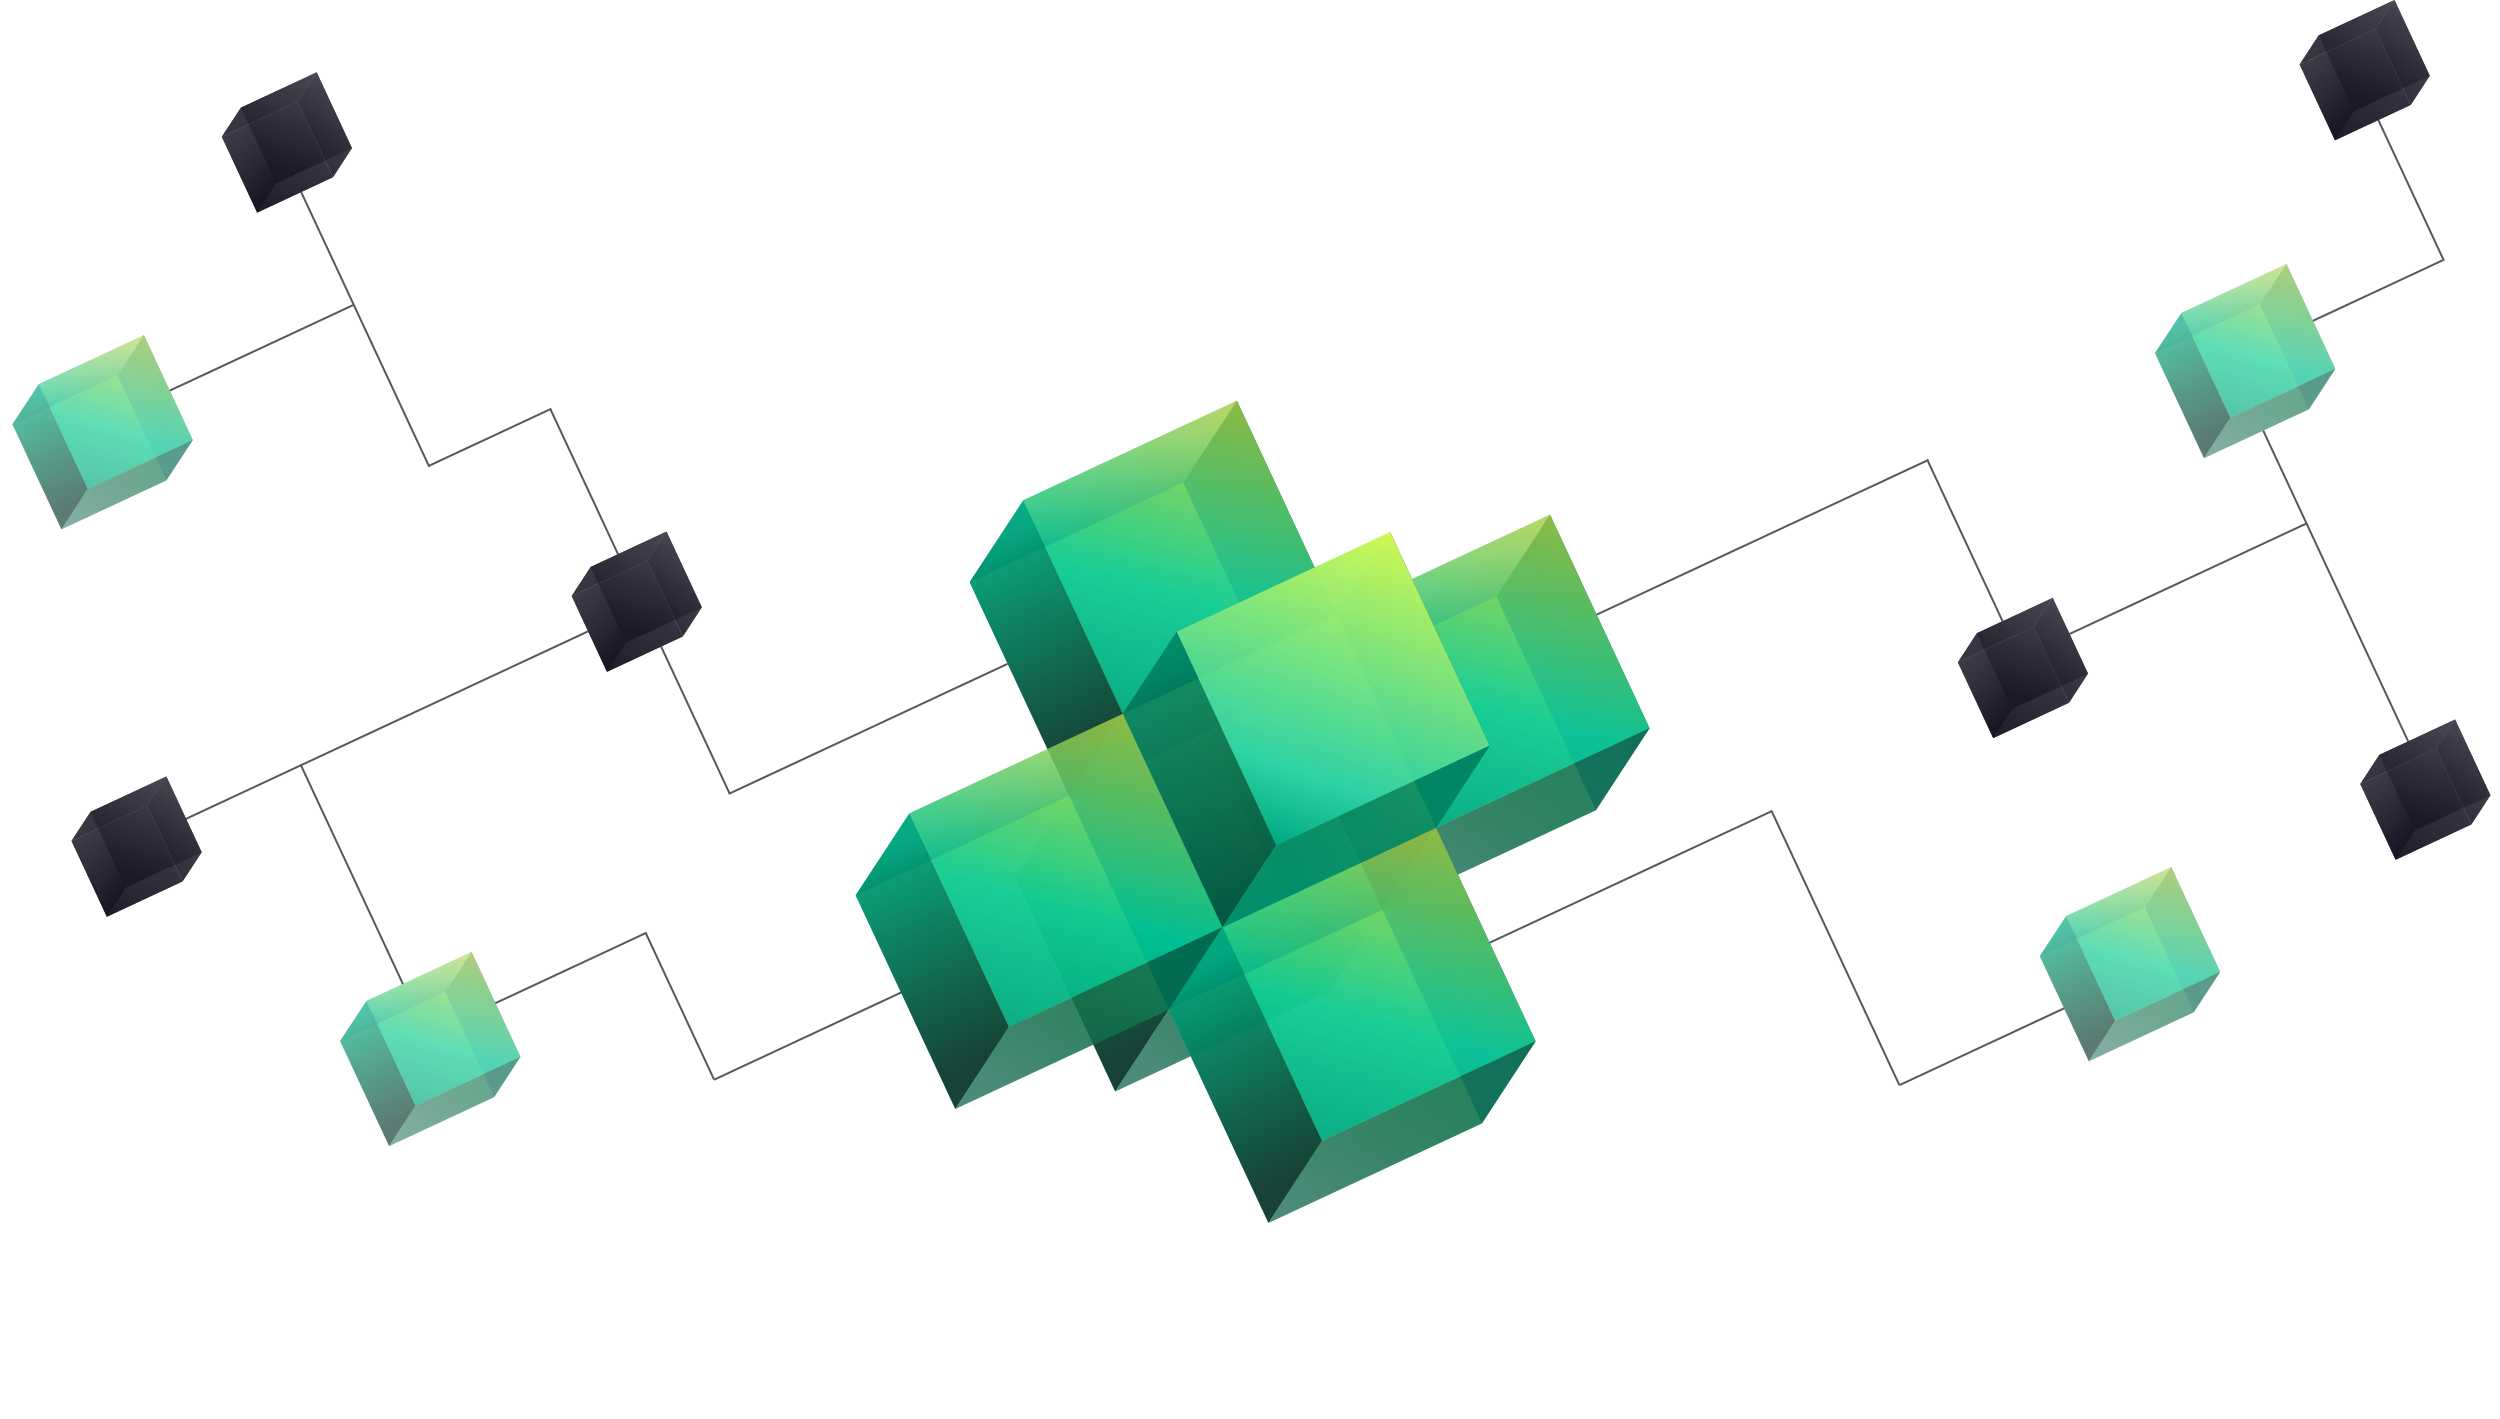 <svg width="1237" height="702" viewBox="0 0 1237 702" fill="none" xmlns="http://www.w3.org/2000/svg">
<path d="M84.001 193.264L174.632 151.002" stroke="#595862"/>
<path d="M212.001 230.584L272.807 202.23" stroke="#595862"/>
<path d="M91.616 405.353L291.003 312.377" stroke="#595862"/>
<path d="M319.974 461.463L245.067 496.393" stroke="#595862"/>
<path d="M353.314 534.233L446.437 490.809" stroke="#595862"/>
<path d="M498.603 328.438L360.552 392.821" stroke="#595862"/>
<path d="M876.643 401.352L736.168 466.865" stroke="#595862"/>
<path d="M770.258 313.336L954.197 227.556" stroke="#595862"/>
<path d="M1021.36 498.899L939.795 536.942" stroke="#595862"/>
<path d="M149.001 95.001L212.394 230.947" stroke="#595862"/>
<path d="M1119.83 213.035L1191.68 367.107" stroke="#595862"/>
<path d="M319.505 461.654L353.314 534.158" stroke="#595862"/>
<path d="M990.849 307.34L953.568 227.391" stroke="#595862"/>
<path d="M1208.89 128.209L1176.77 59.33" stroke="#595862"/>
<path d="M148.692 378.198L199.406 486.955" stroke="#595862"/>
<path d="M272.351 202.484L361.101 392.809" stroke="#595862"/>
<path d="M876.399 400.919L939.792 536.865" stroke="#595862"/>
<path d="M1023.75 313.8L1141.57 258.859" stroke="#595862"/>
<path d="M1144.37 158.762L1209.52 128.381" stroke="#595862"/>
<path d="M608.161 385.135L502.497 434.407L529.05 393.787L634.715 344.514L608.161 385.135Z" fill="url(#paint0_linear_2693_34793)"/>
<rect x="657.438" y="490.801" width="116.588" height="116.588" transform="rotate(155 657.438 490.801)" fill="url(#paint1_linear_2693_34793)"/>
<path d="M683.99 450.18L657.436 490.801L608.164 385.136L634.717 344.515L683.99 450.18Z" fill="url(#paint2_linear_2693_34793)"/>
<rect x="683.992" y="450.18" width="116.588" height="116.588" transform="rotate(155 683.992 450.18)" fill="url(#paint3_linear_2693_34793)"/>
<path d="M578.326 499.452L551.773 540.072L502.5 434.407L529.054 393.787L578.326 499.452Z" fill="url(#paint4_linear_2693_34793)"/>
<path d="M657.436 490.801L551.771 540.073L578.325 499.453L683.99 450.18L657.436 490.801Z" fill="url(#paint5_linear_2693_34793)"/>
<path d="M740.374 295.246L634.71 344.518L661.263 303.898L766.928 254.626L740.374 295.246Z" fill="url(#paint6_linear_2693_34793)"/>
<rect x="789.651" y="400.912" width="116.588" height="116.588" transform="rotate(155 789.651 400.912)" fill="url(#paint7_linear_2693_34793)"/>
<path d="M816.202 360.292L789.649 400.912L740.377 295.247L766.93 254.627L816.202 360.292Z" fill="url(#paint8_linear_2693_34793)"/>
<rect x="816.205" y="360.291" width="116.588" height="116.588" transform="rotate(155 816.205 360.291)" fill="url(#paint9_linear_2693_34793)"/>
<path d="M710.539 409.563L683.985 450.183L634.713 344.519L661.267 303.898L710.539 409.563Z" fill="url(#paint10_linear_2693_34793)"/>
<path d="M789.649 400.912L683.984 450.184L710.538 409.564L816.202 360.292L789.649 400.912Z" fill="url(#paint11_linear_2693_34793)"/>
<path d="M585.439 238.851L479.774 288.124L506.327 247.503L611.992 198.231L585.439 238.851Z" fill="url(#paint12_linear_2693_34793)"/>
<rect x="634.716" y="344.518" width="116.588" height="116.588" transform="rotate(155 634.716 344.518)" fill="url(#paint13_linear_2693_34793)"/>
<path d="M661.267 303.897L634.713 344.517L585.441 238.853L611.995 198.232L661.267 303.897Z" fill="url(#paint14_linear_2693_34793)"/>
<rect x="661.269" y="303.896" width="116.588" height="116.588" transform="rotate(155 661.269 303.896)" fill="url(#paint15_linear_2693_34793)"/>
<path d="M555.603 353.169L529.05 393.789L479.778 288.124L506.331 247.504L555.603 353.169Z" fill="url(#paint16_linear_2693_34793)"/>
<path d="M634.713 344.517L529.049 393.79L555.602 353.169L661.267 303.897L634.713 344.517Z" fill="url(#paint17_linear_2693_34793)"/>
<path d="M529.046 393.789L423.381 443.061L449.935 402.441L555.6 353.169L529.046 393.789Z" fill="url(#paint18_linear_2693_34793)"/>
<rect x="578.323" y="499.455" width="116.588" height="116.588" transform="rotate(155 578.323 499.455)" fill="url(#paint19_linear_2693_34793)"/>
<path d="M604.874 458.835L578.321 499.455L529.049 393.79L555.602 353.17L604.874 458.835Z" fill="url(#paint20_linear_2693_34793)"/>
<rect x="604.877" y="458.834" width="116.588" height="116.588" transform="rotate(155 604.877 458.834)" fill="url(#paint21_linear_2693_34793)"/>
<path d="M499.211 508.106L472.657 548.726L423.385 443.062L449.938 402.441L499.211 508.106Z" fill="url(#paint22_linear_2693_34793)"/>
<path d="M578.321 499.455L472.656 548.727L499.209 508.107L604.874 458.835L578.321 499.455Z" fill="url(#paint23_linear_2693_34793)"/>
<path d="M683.995 450.178L578.331 499.45L604.884 458.83L710.549 409.557L683.995 450.178Z" fill="url(#paint24_linear_2693_34793)"/>
<rect x="733.272" y="555.844" width="116.588" height="116.588" transform="rotate(155 733.272 555.844)" fill="url(#paint25_linear_2693_34793)"/>
<path d="M759.824 515.223L733.27 555.844L683.998 450.179L710.551 409.558L759.824 515.223Z" fill="url(#paint26_linear_2693_34793)"/>
<rect x="759.826" y="515.223" width="116.588" height="116.588" transform="rotate(155 759.826 515.223)" fill="url(#paint27_linear_2693_34793)"/>
<path d="M654.16 564.495L627.607 605.115L578.334 499.45L604.888 458.83L654.16 564.495Z" fill="url(#paint28_linear_2693_34793)"/>
<path d="M733.27 555.844L627.605 605.116L654.159 564.496L759.824 515.223L733.27 555.844Z" fill="url(#paint29_linear_2693_34793)"/>
<path d="M661.294 303.9L555.629 353.173L582.183 312.552L687.848 263.28L661.294 303.9Z" fill="url(#paint30_linear_2693_34793)"/>
<rect x="710.571" y="409.566" width="116.588" height="116.588" transform="rotate(155 710.571 409.566)" fill="url(#paint31_linear_2693_34793)"/>
<path d="M737.122 368.946L710.569 409.566L661.297 303.901L687.85 263.281L737.122 368.946Z" fill="url(#paint32_linear_2693_34793)"/>
<rect x="737.125" y="368.945" width="116.588" height="116.588" transform="rotate(155 737.125 368.945)" fill="url(#paint33_linear_2693_34793)"/>
<path d="M631.459 418.217L604.905 458.838L555.633 353.173L582.186 312.553L631.459 418.217Z" fill="url(#paint34_linear_2693_34793)"/>
<path d="M710.569 409.566L604.904 458.839L631.457 418.218L737.122 368.946L710.569 409.566Z" fill="url(#paint35_linear_2693_34793)"/>
<path d="M1006.25 310.224L968.738 327.717L978.166 313.296L1015.68 295.802L1006.25 310.224Z" fill="url(#paint36_linear_2693_34793)"/>
<rect x="1023.75" y="347.738" width="41.393" height="41.393" transform="rotate(155 1023.75 347.738)" fill="url(#paint37_linear_2693_34793)"/>
<path d="M1033.17 333.316L1023.75 347.737L1006.25 310.223L1015.68 295.801L1033.17 333.316Z" fill="url(#paint38_linear_2693_34793)"/>
<rect x="1033.17" y="333.316" width="41.393" height="41.393" transform="rotate(155 1033.17 333.316)" fill="url(#paint39_linear_2693_34793)"/>
<path d="M995.659 350.81L986.232 365.232L968.738 327.717L978.166 313.296L995.659 350.81Z" fill="url(#paint40_linear_2693_34793)"/>
<path d="M1023.75 347.737L986.232 365.231L995.659 350.809L1033.17 333.316L1023.75 347.737Z" fill="url(#paint41_linear_2693_34793)"/>
<path d="M1205.36 370.423L1167.84 387.916L1177.27 373.495L1214.78 356.001L1205.36 370.423Z" fill="url(#paint42_linear_2693_34793)"/>
<rect x="1222.85" y="407.938" width="41.393" height="41.393" transform="rotate(155 1222.85 407.938)" fill="url(#paint43_linear_2693_34793)"/>
<path d="M1232.28 393.515L1222.85 407.937L1205.36 370.422L1214.78 356.001L1232.28 393.515Z" fill="url(#paint44_linear_2693_34793)"/>
<rect x="1232.28" y="393.516" width="41.393" height="41.393" transform="rotate(155 1232.28 393.516)" fill="url(#paint45_linear_2693_34793)"/>
<path d="M1194.76 411.007L1185.33 425.429L1167.84 387.914L1177.27 373.493L1194.76 411.007Z" fill="url(#paint46_linear_2693_34793)"/>
<path d="M1222.85 407.937L1185.33 425.43L1194.76 411.008L1232.28 393.515L1222.85 407.937Z" fill="url(#paint47_linear_2693_34793)"/>
<path d="M1175.36 14.419L1137.84 31.912L1147.27 17.491L1184.78 -0.002L1175.36 14.419Z" fill="url(#paint48_linear_2693_34793)"/>
<rect x="1192.85" y="51.934" width="41.393" height="41.393" transform="rotate(155 1192.85 51.934)" fill="url(#paint49_linear_2693_34793)"/>
<path d="M1202.28 37.511L1192.85 51.933L1175.36 14.418L1184.78 -0.003L1202.28 37.511Z" fill="url(#paint50_linear_2693_34793)"/>
<rect x="1202.28" y="37.512" width="41.393" height="41.393" transform="rotate(155 1202.28 37.512)" fill="url(#paint51_linear_2693_34793)"/>
<path d="M1164.76 55.005L1155.33 69.427L1137.84 31.912L1147.27 17.491L1164.76 55.005Z" fill="url(#paint52_linear_2693_34793)"/>
<path d="M1192.85 51.933L1155.33 69.426L1164.76 55.005L1202.28 37.511L1192.85 51.933Z" fill="url(#paint53_linear_2693_34793)"/>
<g opacity="0.7">
<path d="M1061.24 448.969L1009.31 473.182L1022.36 453.221L1074.29 429.008L1061.24 448.969Z" fill="url(#paint54_linear_2693_34793)"/>
<rect x="1085.45" y="500.893" width="57.292" height="57.292" transform="rotate(155 1085.45 500.893)" fill="url(#paint55_linear_2693_34793)"/>
<path d="M1098.5 480.932L1085.45 500.893L1061.24 448.969L1074.29 429.007L1098.5 480.932Z" fill="url(#paint56_linear_2693_34793)"/>
<rect x="1098.5" y="480.932" width="57.292" height="57.292" transform="rotate(155 1098.5 480.932)" fill="url(#paint57_linear_2693_34793)"/>
<path d="M1046.58 505.145L1033.53 525.106L1009.31 473.181L1022.36 453.22L1046.58 505.145Z" fill="url(#paint58_linear_2693_34793)"/>
<path d="M1085.45 500.893L1033.53 525.106L1046.58 505.145L1098.5 480.932L1085.45 500.893Z" fill="url(#paint59_linear_2693_34793)"/>
</g>
<g opacity="0.7">
<path d="M1118.24 150.571L1066.32 174.784L1079.37 154.823L1131.29 130.61L1118.24 150.571Z" fill="url(#paint60_linear_2693_34793)"/>
<rect x="1142.45" y="202.494" width="57.292" height="57.292" transform="rotate(155 1142.45 202.494)" fill="url(#paint61_linear_2693_34793)"/>
<path d="M1155.5 182.534L1142.45 202.495L1118.24 150.57L1131.29 130.609L1155.5 182.534Z" fill="url(#paint62_linear_2693_34793)"/>
<rect x="1155.5" y="182.533" width="57.292" height="57.292" transform="rotate(155 1155.5 182.533)" fill="url(#paint63_linear_2693_34793)"/>
<path d="M1103.58 206.746L1090.53 226.708L1066.32 174.783L1079.37 154.822L1103.58 206.746Z" fill="url(#paint64_linear_2693_34793)"/>
<path d="M1142.45 202.495L1090.53 226.708L1103.58 206.746L1155.5 182.534L1142.45 202.495Z" fill="url(#paint65_linear_2693_34793)"/>
</g>
<path d="M147.253 50.198L109.738 67.692L119.166 53.27L156.68 35.777L147.253 50.198Z" fill="url(#paint66_linear_2693_34793)"/>
<rect x="164.746" y="87.713" width="41.393" height="41.393" transform="rotate(155 164.746 87.713)" fill="url(#paint67_linear_2693_34793)"/>
<path d="M174.173 73.29L164.746 87.712L147.253 50.198L156.68 35.776L174.173 73.29Z" fill="url(#paint68_linear_2693_34793)"/>
<rect x="174.173" y="73.291" width="41.393" height="41.393" transform="rotate(155 174.173 73.291)" fill="url(#paint69_linear_2693_34793)"/>
<path d="M136.659 90.785L127.232 105.206L109.738 67.692L119.166 53.27L136.659 90.785Z" fill="url(#paint70_linear_2693_34793)"/>
<path d="M164.746 87.712L127.232 105.205L136.659 90.784L174.173 73.29L164.746 87.712Z" fill="url(#paint71_linear_2693_34793)"/>
<g opacity="0.7">
<path d="M58.102 185.778L6.178 209.991L19.226 190.03L71.151 165.817L58.102 185.778Z" fill="url(#paint72_linear_2693_34793)"/>
<rect x="82.315" y="237.701" width="57.292" height="57.292" transform="rotate(155 82.315 237.701)" fill="url(#paint73_linear_2693_34793)"/>
<path d="M95.364 217.741L82.315 237.702L58.102 185.777L71.151 165.816L95.364 217.741Z" fill="url(#paint74_linear_2693_34793)"/>
<rect x="95.364" y="217.74" width="57.292" height="57.292" transform="rotate(155 95.364 217.74)" fill="url(#paint75_linear_2693_34793)"/>
<path d="M43.439 241.953L30.391 261.915L6.178 209.99L19.226 190.029L43.439 241.953Z" fill="url(#paint76_linear_2693_34793)"/>
<path d="M82.315 237.702L30.39 261.915L43.439 241.953L95.364 217.741L82.315 237.702Z" fill="url(#paint77_linear_2693_34793)"/>
</g>
<path d="M320.355 277.425L282.841 294.918L292.268 280.497L329.783 263.003L320.355 277.425Z" fill="url(#paint78_linear_2693_34793)"/>
<rect x="337.849" y="314.939" width="41.393" height="41.393" transform="rotate(155 337.849 314.939)" fill="url(#paint79_linear_2693_34793)"/>
<path d="M347.276 300.517L337.849 314.939L320.355 277.424L329.783 263.003L347.276 300.517Z" fill="url(#paint80_linear_2693_34793)"/>
<rect x="347.276" y="300.518" width="41.393" height="41.393" transform="rotate(155 347.276 300.518)" fill="url(#paint81_linear_2693_34793)"/>
<path d="M309.762 318.011L300.334 332.433L282.841 294.918L292.268 280.497L309.762 318.011Z" fill="url(#paint82_linear_2693_34793)"/>
<path d="M337.849 314.939L300.334 332.432L309.762 318.01L347.276 300.517L337.849 314.939Z" fill="url(#paint83_linear_2693_34793)"/>
<path d="M72.888 398.609L35.373 416.102L44.801 401.68L82.315 384.187L72.888 398.609Z" fill="url(#paint84_linear_2693_34793)"/>
<rect x="90.381" y="436.123" width="41.393" height="41.393" transform="rotate(155 90.381 436.123)" fill="url(#paint85_linear_2693_34793)"/>
<path d="M99.808 421.701L90.381 436.122L72.888 398.608L82.315 384.186L99.808 421.701Z" fill="url(#paint86_linear_2693_34793)"/>
<rect x="99.808" y="421.701" width="41.393" height="41.393" transform="rotate(155 99.808 421.701)" fill="url(#paint87_linear_2693_34793)"/>
<path d="M62.294 439.195L52.867 453.616L35.373 416.102L44.801 401.68L62.294 439.195Z" fill="url(#paint88_linear_2693_34793)"/>
<path d="M90.381 436.122L52.867 453.615L62.294 439.194L99.808 421.701L90.381 436.122Z" fill="url(#paint89_linear_2693_34793)"/>
<g opacity="0.7">
<path d="M220.241 490.962L168.317 515.174L181.365 495.213L233.29 471L220.241 490.962Z" fill="url(#paint90_linear_2693_34793)"/>
<rect x="244.454" y="542.885" width="57.292" height="57.292" transform="rotate(155 244.454 542.885)" fill="url(#paint91_linear_2693_34793)"/>
<path d="M257.503 522.924L244.454 542.885L220.241 490.961L233.29 471L257.503 522.924Z" fill="url(#paint92_linear_2693_34793)"/>
<rect x="257.503" y="522.924" width="57.292" height="57.292" transform="rotate(155 257.503 522.924)" fill="url(#paint93_linear_2693_34793)"/>
<path d="M205.578 547.137L192.529 567.098L168.317 515.174L181.365 495.212L205.578 547.137Z" fill="url(#paint94_linear_2693_34793)"/>
<path d="M244.454 542.885L192.529 567.098L205.578 547.137L257.503 522.924L244.454 542.885Z" fill="url(#paint95_linear_2693_34793)"/>
</g>
<defs>
<linearGradient id="paint0_linear_2693_34793" x1="597.115" y1="365.137" x2="607.712" y2="402.207" gradientUnits="userSpaceOnUse">
<stop stop-color="#008766" stop-opacity="0.08"/>
<stop offset="1" stop-color="#004333" stop-opacity="0.88"/>
</linearGradient>
<linearGradient id="paint1_linear_2693_34793" x1="773.787" y1="490.837" x2="659.558" y2="607.904" gradientUnits="userSpaceOnUse">
<stop stop-color="#00A880" stop-opacity="0.32"/>
<stop offset="1" stop-color="#CEF853"/>
</linearGradient>
<linearGradient id="paint2_linear_2693_34793" x1="623.287" y1="367.102" x2="591.887" y2="416.131" gradientUnits="userSpaceOnUse">
<stop stop-color="#00654D"/>
<stop offset="1" stop-color="#00654D" stop-opacity="0.67"/>
</linearGradient>
<linearGradient id="paint3_linear_2693_34793" x1="800.341" y1="450.216" x2="683.992" y2="588.095" gradientUnits="userSpaceOnUse">
<stop stop-color="#00A880" stop-opacity="0.92"/>
<stop offset="0.349" stop-color="#00CA99" stop-opacity="0.85"/>
<stop offset="0.901" stop-color="#ACCF45" stop-opacity="0.81"/>
</linearGradient>
<linearGradient id="paint4_linear_2693_34793" x1="564.492" y1="516.884" x2="515.52" y2="411.864" gradientUnits="userSpaceOnUse">
<stop stop-color="#00281F" stop-opacity="0.86"/>
<stop offset="1" stop-color="#00A880" stop-opacity="0.94"/>
</linearGradient>
<linearGradient id="paint5_linear_2693_34793" x1="592.829" y1="538.968" x2="644.043" y2="468.808" gradientUnits="userSpaceOnUse">
<stop stop-color="#004333" stop-opacity="0.55"/>
<stop offset="1" stop-color="#00654D" stop-opacity="0.76"/>
</linearGradient>
<linearGradient id="paint6_linear_2693_34793" x1="729.327" y1="275.248" x2="739.925" y2="312.318" gradientUnits="userSpaceOnUse">
<stop stop-color="#008766" stop-opacity="0.08"/>
<stop offset="1" stop-color="#004333" stop-opacity="0.88"/>
</linearGradient>
<linearGradient id="paint7_linear_2693_34793" x1="906" y1="400.948" x2="791.771" y2="518.015" gradientUnits="userSpaceOnUse">
<stop stop-color="#00A880" stop-opacity="0.32"/>
<stop offset="1" stop-color="#CEF853"/>
</linearGradient>
<linearGradient id="paint8_linear_2693_34793" x1="755.499" y1="277.214" x2="724.1" y2="326.242" gradientUnits="userSpaceOnUse">
<stop stop-color="#00654D"/>
<stop offset="1" stop-color="#00654D" stop-opacity="0.67"/>
</linearGradient>
<linearGradient id="paint9_linear_2693_34793" x1="932.554" y1="360.327" x2="816.205" y2="498.206" gradientUnits="userSpaceOnUse">
<stop stop-color="#00A880" stop-opacity="0.92"/>
<stop offset="0.349" stop-color="#00CA99" stop-opacity="0.85"/>
<stop offset="0.901" stop-color="#ACCF45" stop-opacity="0.81"/>
</linearGradient>
<linearGradient id="paint10_linear_2693_34793" x1="696.705" y1="426.996" x2="647.733" y2="321.975" gradientUnits="userSpaceOnUse">
<stop stop-color="#00281F" stop-opacity="0.86"/>
<stop offset="1" stop-color="#00A880" stop-opacity="0.94"/>
</linearGradient>
<linearGradient id="paint11_linear_2693_34793" x1="725.042" y1="449.08" x2="776.256" y2="378.919" gradientUnits="userSpaceOnUse">
<stop stop-color="#004333" stop-opacity="0.55"/>
<stop offset="1" stop-color="#00654D" stop-opacity="0.76"/>
</linearGradient>
<linearGradient id="paint12_linear_2693_34793" x1="574.392" y1="218.854" x2="584.99" y2="255.924" gradientUnits="userSpaceOnUse">
<stop stop-color="#008766" stop-opacity="0.08"/>
<stop offset="1" stop-color="#004333" stop-opacity="0.88"/>
</linearGradient>
<linearGradient id="paint13_linear_2693_34793" x1="751.065" y1="344.554" x2="636.835" y2="461.621" gradientUnits="userSpaceOnUse">
<stop stop-color="#00A880" stop-opacity="0.32"/>
<stop offset="1" stop-color="#CEF853"/>
</linearGradient>
<linearGradient id="paint14_linear_2693_34793" x1="600.564" y1="220.819" x2="569.164" y2="269.847" gradientUnits="userSpaceOnUse">
<stop stop-color="#00654D"/>
<stop offset="1" stop-color="#00654D" stop-opacity="0.67"/>
</linearGradient>
<linearGradient id="paint15_linear_2693_34793" x1="777.618" y1="303.933" x2="661.269" y2="441.812" gradientUnits="userSpaceOnUse">
<stop stop-color="#00A880" stop-opacity="0.92"/>
<stop offset="0.349" stop-color="#00CA99" stop-opacity="0.85"/>
<stop offset="0.901" stop-color="#ACCF45" stop-opacity="0.81"/>
</linearGradient>
<linearGradient id="paint16_linear_2693_34793" x1="541.769" y1="370.601" x2="492.797" y2="265.581" gradientUnits="userSpaceOnUse">
<stop stop-color="#00281F" stop-opacity="0.86"/>
<stop offset="1" stop-color="#00A880" stop-opacity="0.94"/>
</linearGradient>
<linearGradient id="paint17_linear_2693_34793" x1="570.107" y1="392.685" x2="621.32" y2="322.524" gradientUnits="userSpaceOnUse">
<stop stop-color="#004333" stop-opacity="0.55"/>
<stop offset="1" stop-color="#00654D" stop-opacity="0.76"/>
</linearGradient>
<linearGradient id="paint18_linear_2693_34793" x1="517.999" y1="373.791" x2="528.597" y2="410.861" gradientUnits="userSpaceOnUse">
<stop stop-color="#008766" stop-opacity="0.08"/>
<stop offset="1" stop-color="#004333" stop-opacity="0.88"/>
</linearGradient>
<linearGradient id="paint19_linear_2693_34793" x1="694.672" y1="499.491" x2="580.443" y2="616.558" gradientUnits="userSpaceOnUse">
<stop stop-color="#00A880" stop-opacity="0.32"/>
<stop offset="1" stop-color="#CEF853"/>
</linearGradient>
<linearGradient id="paint20_linear_2693_34793" x1="544.171" y1="375.757" x2="512.772" y2="424.785" gradientUnits="userSpaceOnUse">
<stop stop-color="#00654D"/>
<stop offset="1" stop-color="#00654D" stop-opacity="0.67"/>
</linearGradient>
<linearGradient id="paint21_linear_2693_34793" x1="721.225" y1="458.87" x2="604.877" y2="596.749" gradientUnits="userSpaceOnUse">
<stop stop-color="#00A880" stop-opacity="0.92"/>
<stop offset="0.349" stop-color="#00CA99" stop-opacity="0.85"/>
<stop offset="0.901" stop-color="#ACCF45" stop-opacity="0.81"/>
</linearGradient>
<linearGradient id="paint22_linear_2693_34793" x1="485.377" y1="525.539" x2="436.405" y2="420.518" gradientUnits="userSpaceOnUse">
<stop stop-color="#00281F" stop-opacity="0.86"/>
<stop offset="1" stop-color="#00A880" stop-opacity="0.94"/>
</linearGradient>
<linearGradient id="paint23_linear_2693_34793" x1="513.714" y1="547.623" x2="564.928" y2="477.462" gradientUnits="userSpaceOnUse">
<stop stop-color="#004333" stop-opacity="0.55"/>
<stop offset="1" stop-color="#00654D" stop-opacity="0.76"/>
</linearGradient>
<linearGradient id="paint24_linear_2693_34793" x1="672.949" y1="430.18" x2="683.546" y2="467.25" gradientUnits="userSpaceOnUse">
<stop stop-color="#008766" stop-opacity="0.08"/>
<stop offset="1" stop-color="#004333" stop-opacity="0.88"/>
</linearGradient>
<linearGradient id="paint25_linear_2693_34793" x1="849.621" y1="555.88" x2="735.392" y2="672.947" gradientUnits="userSpaceOnUse">
<stop stop-color="#00A880" stop-opacity="0.32"/>
<stop offset="1" stop-color="#CEF853"/>
</linearGradient>
<linearGradient id="paint26_linear_2693_34793" x1="699.121" y1="432.145" x2="667.721" y2="481.174" gradientUnits="userSpaceOnUse">
<stop stop-color="#00654D"/>
<stop offset="1" stop-color="#00654D" stop-opacity="0.67"/>
</linearGradient>
<linearGradient id="paint27_linear_2693_34793" x1="876.175" y1="515.259" x2="759.826" y2="653.138" gradientUnits="userSpaceOnUse">
<stop stop-color="#00A880" stop-opacity="0.92"/>
<stop offset="0.349" stop-color="#00CA99" stop-opacity="0.85"/>
<stop offset="0.901" stop-color="#ACCF45" stop-opacity="0.81"/>
</linearGradient>
<linearGradient id="paint28_linear_2693_34793" x1="640.326" y1="581.927" x2="591.354" y2="476.907" gradientUnits="userSpaceOnUse">
<stop stop-color="#00281F" stop-opacity="0.86"/>
<stop offset="1" stop-color="#00A880" stop-opacity="0.94"/>
</linearGradient>
<linearGradient id="paint29_linear_2693_34793" x1="668.663" y1="604.011" x2="719.877" y2="533.851" gradientUnits="userSpaceOnUse">
<stop stop-color="#004333" stop-opacity="0.55"/>
<stop offset="1" stop-color="#00654D" stop-opacity="0.76"/>
</linearGradient>
<linearGradient id="paint30_linear_2693_34793" x1="650.247" y1="283.903" x2="660.845" y2="320.973" gradientUnits="userSpaceOnUse">
<stop stop-color="#008766" stop-opacity="0.08"/>
<stop offset="1" stop-color="#004333" stop-opacity="0.88"/>
</linearGradient>
<linearGradient id="paint31_linear_2693_34793" x1="826.92" y1="409.602" x2="712.691" y2="526.67" gradientUnits="userSpaceOnUse">
<stop stop-color="#00A880" stop-opacity="0.32"/>
<stop offset="1" stop-color="#CEF853"/>
</linearGradient>
<linearGradient id="paint32_linear_2693_34793" x1="676.419" y1="285.868" x2="645.02" y2="334.896" gradientUnits="userSpaceOnUse">
<stop stop-color="#00654D"/>
<stop offset="1" stop-color="#00654D" stop-opacity="0.67"/>
</linearGradient>
<linearGradient id="paint33_linear_2693_34793" x1="853.473" y1="368.981" x2="739.244" y2="486.049" gradientUnits="userSpaceOnUse">
<stop stop-color="#00A880"/>
<stop offset="0.229" stop-color="#2BD3AA" stop-opacity="0.93"/>
<stop offset="1" stop-color="#CEF853"/>
</linearGradient>
<linearGradient id="paint34_linear_2693_34793" x1="620.028" y1="440.804" x2="565.96" y2="336.016" gradientUnits="userSpaceOnUse">
<stop stop-color="#004333" stop-opacity="0.81"/>
<stop offset="1" stop-color="#008766" stop-opacity="0.85"/>
</linearGradient>
<linearGradient id="paint35_linear_2693_34793" x1="711.213" y1="409.266" x2="644.343" y2="412.209" gradientUnits="userSpaceOnUse">
<stop stop-color="#008766" stop-opacity="0.75"/>
<stop offset="1" stop-color="#008766" stop-opacity="0.87"/>
</linearGradient>
<linearGradient id="paint36_linear_2693_34793" x1="1011.06" y1="307.984" x2="977.022" y2="313.829" gradientUnits="userSpaceOnUse">
<stop stop-color="#302E3A"/>
<stop offset="1" stop-color="#181624"/>
</linearGradient>
<linearGradient id="paint37_linear_2693_34793" x1="1023.75" y1="389.131" x2="1062.11" y2="348.748" gradientUnits="userSpaceOnUse">
<stop stop-color="#302E3A"/>
<stop offset="1" stop-color="#181624"/>
</linearGradient>
<linearGradient id="paint38_linear_2693_34793" x1="1037.05" y1="341.625" x2="1019.22" y2="347.989" gradientUnits="userSpaceOnUse">
<stop stop-color="#302E3A"/>
<stop offset="1" stop-color="#181624"/>
</linearGradient>
<linearGradient id="paint39_linear_2693_34793" x1="1029.14" y1="378.495" x2="1068" y2="336.345" gradientUnits="userSpaceOnUse">
<stop stop-color="#595862" stop-opacity="0.72"/>
<stop offset="1" stop-color="#181624" stop-opacity="0.63"/>
</linearGradient>
<linearGradient id="paint40_linear_2693_34793" x1="964.226" y1="323.416" x2="995.552" y2="350.581" gradientUnits="userSpaceOnUse">
<stop stop-color="#595862" stop-opacity="0.54"/>
<stop offset="1" stop-color="#181624" stop-opacity="0.75"/>
</linearGradient>
<linearGradient id="paint41_linear_2693_34793" x1="1001.56" y1="386.765" x2="1036.15" y2="331.929" gradientUnits="userSpaceOnUse">
<stop stop-color="#181624" stop-opacity="0.63"/>
<stop offset="1" stop-color="#595862" stop-opacity="0.39"/>
</linearGradient>
<linearGradient id="paint42_linear_2693_34793" x1="1210.16" y1="368.183" x2="1176.13" y2="374.028" gradientUnits="userSpaceOnUse">
<stop stop-color="#302E3A"/>
<stop offset="1" stop-color="#181624"/>
</linearGradient>
<linearGradient id="paint43_linear_2693_34793" x1="1222.85" y1="449.33" x2="1261.21" y2="408.947" gradientUnits="userSpaceOnUse">
<stop stop-color="#302E3A"/>
<stop offset="1" stop-color="#181624"/>
</linearGradient>
<linearGradient id="paint44_linear_2693_34793" x1="1236.15" y1="401.824" x2="1218.32" y2="408.188" gradientUnits="userSpaceOnUse">
<stop stop-color="#302E3A"/>
<stop offset="1" stop-color="#181624"/>
</linearGradient>
<linearGradient id="paint45_linear_2693_34793" x1="1228.24" y1="438.694" x2="1267.11" y2="396.544" gradientUnits="userSpaceOnUse">
<stop stop-color="#595862" stop-opacity="0.72"/>
<stop offset="1" stop-color="#181624" stop-opacity="0.63"/>
</linearGradient>
<linearGradient id="paint46_linear_2693_34793" x1="1163.33" y1="383.613" x2="1194.66" y2="410.779" gradientUnits="userSpaceOnUse">
<stop stop-color="#595862" stop-opacity="0.54"/>
<stop offset="1" stop-color="#181624" stop-opacity="0.75"/>
</linearGradient>
<linearGradient id="paint47_linear_2693_34793" x1="1200.67" y1="446.964" x2="1235.25" y2="392.128" gradientUnits="userSpaceOnUse">
<stop stop-color="#181624" stop-opacity="0.63"/>
<stop offset="1" stop-color="#595862" stop-opacity="0.39"/>
</linearGradient>
<linearGradient id="paint48_linear_2693_34793" x1="1180.16" y1="12.179" x2="1146.12" y2="18.024" gradientUnits="userSpaceOnUse">
<stop stop-color="#302E3A"/>
<stop offset="1" stop-color="#181624"/>
</linearGradient>
<linearGradient id="paint49_linear_2693_34793" x1="1192.85" y1="93.326" x2="1231.21" y2="52.943" gradientUnits="userSpaceOnUse">
<stop stop-color="#302E3A"/>
<stop offset="1" stop-color="#181624"/>
</linearGradient>
<linearGradient id="paint50_linear_2693_34793" x1="1206.15" y1="45.82" x2="1188.32" y2="52.184" gradientUnits="userSpaceOnUse">
<stop stop-color="#302E3A"/>
<stop offset="1" stop-color="#181624"/>
</linearGradient>
<linearGradient id="paint51_linear_2693_34793" x1="1198.24" y1="82.69" x2="1237.11" y2="40.54" gradientUnits="userSpaceOnUse">
<stop stop-color="#595862" stop-opacity="0.72"/>
<stop offset="1" stop-color="#181624" stop-opacity="0.63"/>
</linearGradient>
<linearGradient id="paint52_linear_2693_34793" x1="1133.33" y1="27.611" x2="1164.66" y2="54.777" gradientUnits="userSpaceOnUse">
<stop stop-color="#595862" stop-opacity="0.54"/>
<stop offset="1" stop-color="#181624" stop-opacity="0.75"/>
</linearGradient>
<linearGradient id="paint53_linear_2693_34793" x1="1170.67" y1="90.96" x2="1205.25" y2="36.125" gradientUnits="userSpaceOnUse">
<stop stop-color="#181624" stop-opacity="0.63"/>
<stop offset="1" stop-color="#595862" stop-opacity="0.39"/>
</linearGradient>
<linearGradient id="paint54_linear_2693_34793" x1="1055.81" y1="439.142" x2="1061.02" y2="457.359" gradientUnits="userSpaceOnUse">
<stop stop-color="#008766" stop-opacity="0.08"/>
<stop offset="1" stop-color="#004333" stop-opacity="0.88"/>
</linearGradient>
<linearGradient id="paint55_linear_2693_34793" x1="1142.63" y1="500.91" x2="1086.49" y2="558.438" gradientUnits="userSpaceOnUse">
<stop stop-color="#00A880" stop-opacity="0.32"/>
<stop offset="1" stop-color="#CEF853"/>
</linearGradient>
<linearGradient id="paint56_linear_2693_34793" x1="1068.67" y1="440.107" x2="1053.24" y2="464.2" gradientUnits="userSpaceOnUse">
<stop stop-color="#00654D"/>
<stop offset="1" stop-color="#00654D" stop-opacity="0.67"/>
</linearGradient>
<linearGradient id="paint57_linear_2693_34793" x1="1155.67" y1="480.949" x2="1098.5" y2="548.704" gradientUnits="userSpaceOnUse">
<stop stop-color="#00A880" stop-opacity="0.92"/>
<stop offset="0.349" stop-color="#00CA99" stop-opacity="0.85"/>
<stop offset="0.901" stop-color="#ACCF45" stop-opacity="0.81"/>
</linearGradient>
<linearGradient id="paint58_linear_2693_34793" x1="1039.78" y1="513.711" x2="1015.71" y2="462.103" gradientUnits="userSpaceOnUse">
<stop stop-color="#00281F" stop-opacity="0.86"/>
<stop offset="1" stop-color="#00A880" stop-opacity="0.94"/>
</linearGradient>
<linearGradient id="paint59_linear_2693_34793" x1="1053.7" y1="524.563" x2="1078.87" y2="490.086" gradientUnits="userSpaceOnUse">
<stop stop-color="#004333" stop-opacity="0.55"/>
<stop offset="1" stop-color="#00654D" stop-opacity="0.76"/>
</linearGradient>
<linearGradient id="paint60_linear_2693_34793" x1="1112.81" y1="140.744" x2="1118.02" y2="158.96" gradientUnits="userSpaceOnUse">
<stop stop-color="#008766" stop-opacity="0.08"/>
<stop offset="1" stop-color="#004333" stop-opacity="0.88"/>
</linearGradient>
<linearGradient id="paint61_linear_2693_34793" x1="1199.63" y1="202.512" x2="1143.5" y2="260.04" gradientUnits="userSpaceOnUse">
<stop stop-color="#00A880" stop-opacity="0.32"/>
<stop offset="1" stop-color="#CEF853"/>
</linearGradient>
<linearGradient id="paint62_linear_2693_34793" x1="1125.67" y1="141.708" x2="1110.24" y2="165.801" gradientUnits="userSpaceOnUse">
<stop stop-color="#00654D"/>
<stop offset="1" stop-color="#00654D" stop-opacity="0.67"/>
</linearGradient>
<linearGradient id="paint63_linear_2693_34793" x1="1212.68" y1="182.551" x2="1155.5" y2="250.306" gradientUnits="userSpaceOnUse">
<stop stop-color="#00A880" stop-opacity="0.92"/>
<stop offset="0.349" stop-color="#00CA99" stop-opacity="0.85"/>
<stop offset="0.901" stop-color="#ACCF45" stop-opacity="0.81"/>
</linearGradient>
<linearGradient id="paint64_linear_2693_34793" x1="1096.78" y1="215.313" x2="1072.71" y2="163.705" gradientUnits="userSpaceOnUse">
<stop stop-color="#00281F" stop-opacity="0.86"/>
<stop offset="1" stop-color="#00A880" stop-opacity="0.94"/>
</linearGradient>
<linearGradient id="paint65_linear_2693_34793" x1="1110.71" y1="226.165" x2="1135.87" y2="191.687" gradientUnits="userSpaceOnUse">
<stop stop-color="#004333" stop-opacity="0.55"/>
<stop offset="1" stop-color="#00654D" stop-opacity="0.76"/>
</linearGradient>
<linearGradient id="paint66_linear_2693_34793" x1="152.056" y1="47.958" x2="118.022" y2="53.803" gradientUnits="userSpaceOnUse">
<stop stop-color="#302E3A"/>
<stop offset="1" stop-color="#181624"/>
</linearGradient>
<linearGradient id="paint67_linear_2693_34793" x1="164.746" y1="129.105" x2="203.11" y2="88.722" gradientUnits="userSpaceOnUse">
<stop stop-color="#302E3A"/>
<stop offset="1" stop-color="#181624"/>
</linearGradient>
<linearGradient id="paint68_linear_2693_34793" x1="178.048" y1="81.6" x2="160.215" y2="87.963" gradientUnits="userSpaceOnUse">
<stop stop-color="#302E3A"/>
<stop offset="1" stop-color="#181624"/>
</linearGradient>
<linearGradient id="paint69_linear_2693_34793" x1="170.135" y1="118.47" x2="209.004" y2="76.32" gradientUnits="userSpaceOnUse">
<stop stop-color="#595862" stop-opacity="0.72"/>
<stop offset="1" stop-color="#181624" stop-opacity="0.63"/>
</linearGradient>
<linearGradient id="paint70_linear_2693_34793" x1="105.226" y1="63.391" x2="136.552" y2="90.556" gradientUnits="userSpaceOnUse">
<stop stop-color="#595862" stop-opacity="0.54"/>
<stop offset="1" stop-color="#181624" stop-opacity="0.75"/>
</linearGradient>
<linearGradient id="paint71_linear_2693_34793" x1="142.564" y1="126.74" x2="177.147" y2="71.904" gradientUnits="userSpaceOnUse">
<stop stop-color="#181624" stop-opacity="0.63"/>
<stop offset="1" stop-color="#595862" stop-opacity="0.39"/>
</linearGradient>
<linearGradient id="paint72_linear_2693_34793" x1="52.674" y1="175.951" x2="57.882" y2="194.167" gradientUnits="userSpaceOnUse">
<stop stop-color="#008766" stop-opacity="0.08"/>
<stop offset="1" stop-color="#004333" stop-opacity="0.88"/>
</linearGradient>
<linearGradient id="paint73_linear_2693_34793" x1="139.49" y1="237.719" x2="83.357" y2="295.247" gradientUnits="userSpaceOnUse">
<stop stop-color="#00A880" stop-opacity="0.32"/>
<stop offset="1" stop-color="#CEF853"/>
</linearGradient>
<linearGradient id="paint74_linear_2693_34793" x1="65.534" y1="176.915" x2="50.104" y2="201.008" gradientUnits="userSpaceOnUse">
<stop stop-color="#00654D"/>
<stop offset="1" stop-color="#00654D" stop-opacity="0.67"/>
</linearGradient>
<linearGradient id="paint75_linear_2693_34793" x1="152.539" y1="217.758" x2="95.364" y2="285.513" gradientUnits="userSpaceOnUse">
<stop stop-color="#00A880" stop-opacity="0.92"/>
<stop offset="0.349" stop-color="#00CA99" stop-opacity="0.85"/>
<stop offset="0.901" stop-color="#ACCF45" stop-opacity="0.81"/>
</linearGradient>
<linearGradient id="paint76_linear_2693_34793" x1="36.641" y1="250.52" x2="12.576" y2="198.912" gradientUnits="userSpaceOnUse">
<stop stop-color="#00281F" stop-opacity="0.86"/>
<stop offset="1" stop-color="#00A880" stop-opacity="0.94"/>
</linearGradient>
<linearGradient id="paint77_linear_2693_34793" x1="50.567" y1="261.372" x2="75.734" y2="226.894" gradientUnits="userSpaceOnUse">
<stop stop-color="#004333" stop-opacity="0.55"/>
<stop offset="1" stop-color="#00654D" stop-opacity="0.76"/>
</linearGradient>
<linearGradient id="paint78_linear_2693_34793" x1="325.159" y1="275.185" x2="291.124" y2="281.03" gradientUnits="userSpaceOnUse">
<stop stop-color="#302E3A"/>
<stop offset="1" stop-color="#181624"/>
</linearGradient>
<linearGradient id="paint79_linear_2693_34793" x1="337.849" y1="356.332" x2="376.213" y2="315.949" gradientUnits="userSpaceOnUse">
<stop stop-color="#302E3A"/>
<stop offset="1" stop-color="#181624"/>
</linearGradient>
<linearGradient id="paint80_linear_2693_34793" x1="351.151" y1="308.826" x2="333.318" y2="315.19" gradientUnits="userSpaceOnUse">
<stop stop-color="#302E3A"/>
<stop offset="1" stop-color="#181624"/>
</linearGradient>
<linearGradient id="paint81_linear_2693_34793" x1="343.238" y1="345.696" x2="382.106" y2="303.546" gradientUnits="userSpaceOnUse">
<stop stop-color="#595862" stop-opacity="0.72"/>
<stop offset="1" stop-color="#181624" stop-opacity="0.63"/>
</linearGradient>
<linearGradient id="paint82_linear_2693_34793" x1="278.329" y1="290.617" x2="309.655" y2="317.782" gradientUnits="userSpaceOnUse">
<stop stop-color="#595862" stop-opacity="0.54"/>
<stop offset="1" stop-color="#181624" stop-opacity="0.75"/>
</linearGradient>
<linearGradient id="paint83_linear_2693_34793" x1="315.667" y1="353.966" x2="350.25" y2="299.13" gradientUnits="userSpaceOnUse">
<stop stop-color="#181624" stop-opacity="0.63"/>
<stop offset="1" stop-color="#595862" stop-opacity="0.39"/>
</linearGradient>
<linearGradient id="paint84_linear_2693_34793" x1="77.691" y1="396.369" x2="43.657" y2="402.214" gradientUnits="userSpaceOnUse">
<stop stop-color="#302E3A"/>
<stop offset="1" stop-color="#181624"/>
</linearGradient>
<linearGradient id="paint85_linear_2693_34793" x1="90.381" y1="477.516" x2="128.745" y2="437.133" gradientUnits="userSpaceOnUse">
<stop stop-color="#302E3A"/>
<stop offset="1" stop-color="#181624"/>
</linearGradient>
<linearGradient id="paint86_linear_2693_34793" x1="103.683" y1="430.01" x2="85.85" y2="436.373" gradientUnits="userSpaceOnUse">
<stop stop-color="#302E3A"/>
<stop offset="1" stop-color="#181624"/>
</linearGradient>
<linearGradient id="paint87_linear_2693_34793" x1="95.77" y1="466.88" x2="134.639" y2="424.73" gradientUnits="userSpaceOnUse">
<stop stop-color="#595862" stop-opacity="0.72"/>
<stop offset="1" stop-color="#181624" stop-opacity="0.63"/>
</linearGradient>
<linearGradient id="paint88_linear_2693_34793" x1="30.861" y1="411.801" x2="62.187" y2="438.966" gradientUnits="userSpaceOnUse">
<stop stop-color="#595862" stop-opacity="0.54"/>
<stop offset="1" stop-color="#181624" stop-opacity="0.75"/>
</linearGradient>
<linearGradient id="paint89_linear_2693_34793" x1="68.2" y1="475.15" x2="102.782" y2="420.314" gradientUnits="userSpaceOnUse">
<stop stop-color="#181624" stop-opacity="0.63"/>
<stop offset="1" stop-color="#595862" stop-opacity="0.39"/>
</linearGradient>
<linearGradient id="paint90_linear_2693_34793" x1="214.813" y1="481.135" x2="220.02" y2="499.351" gradientUnits="userSpaceOnUse">
<stop stop-color="#008766" stop-opacity="0.08"/>
<stop offset="1" stop-color="#004333" stop-opacity="0.88"/>
</linearGradient>
<linearGradient id="paint91_linear_2693_34793" x1="301.629" y1="542.902" x2="245.496" y2="600.43" gradientUnits="userSpaceOnUse">
<stop stop-color="#00A880" stop-opacity="0.32"/>
<stop offset="1" stop-color="#CEF853"/>
</linearGradient>
<linearGradient id="paint92_linear_2693_34793" x1="227.673" y1="482.099" x2="212.243" y2="506.192" gradientUnits="userSpaceOnUse">
<stop stop-color="#00654D"/>
<stop offset="1" stop-color="#00654D" stop-opacity="0.67"/>
</linearGradient>
<linearGradient id="paint93_linear_2693_34793" x1="314.677" y1="522.942" x2="257.503" y2="590.697" gradientUnits="userSpaceOnUse">
<stop stop-color="#00A880" stop-opacity="0.92"/>
<stop offset="0.349" stop-color="#00CA99" stop-opacity="0.85"/>
<stop offset="0.901" stop-color="#ACCF45" stop-opacity="0.81"/>
</linearGradient>
<linearGradient id="paint94_linear_2693_34793" x1="198.78" y1="555.704" x2="174.715" y2="504.096" gradientUnits="userSpaceOnUse">
<stop stop-color="#00281F" stop-opacity="0.86"/>
<stop offset="1" stop-color="#00A880" stop-opacity="0.94"/>
</linearGradient>
<linearGradient id="paint95_linear_2693_34793" x1="212.706" y1="566.555" x2="237.873" y2="532.078" gradientUnits="userSpaceOnUse">
<stop stop-color="#004333" stop-opacity="0.55"/>
<stop offset="1" stop-color="#00654D" stop-opacity="0.76"/>
</linearGradient>
</defs>
</svg>
